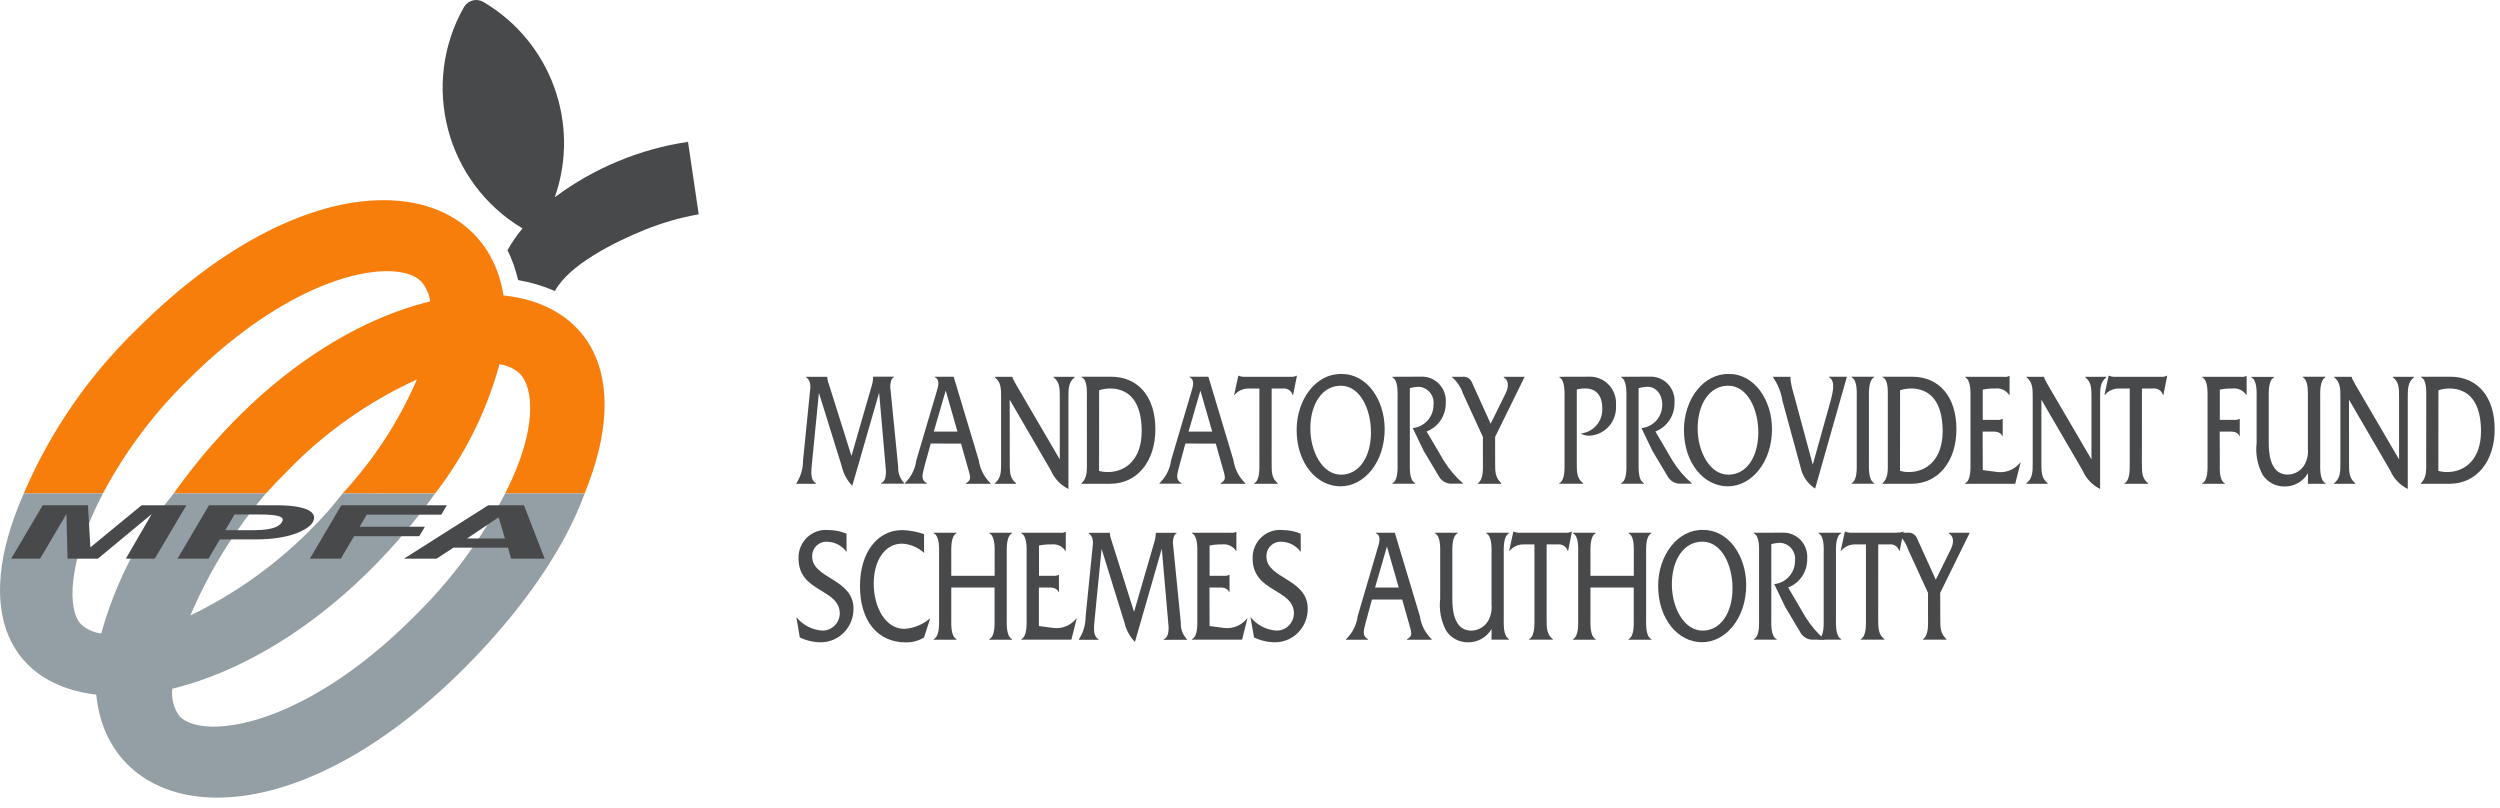 <?xml version="1.0" encoding="UTF-8"?>
<svg width="167px" height="54px" viewBox="0 0 167 54" version="1.1" xmlns="http://www.w3.org/2000/svg" xmlns:xlink="http://www.w3.org/1999/xlink">
    <!-- Generator: Sketch 58 (84663) - https://sketch.com -->
    <title>Logo_EN</title>
    <desc>Created with Sketch.</desc>
    <g id="Modules" stroke="none" stroke-width="1" fill="none" fill-rule="evenodd">
        <g id="header-logo-variations" transform="translate(-188, -827)" fill-rule="nonzero">
            <g id="Logo_EN" transform="translate(188, 827)">
                <g id="Group-10-Copy-5">
                    <path d="M1.589,32.96 C3.343,28.854 5.896,25.139 9.1,22.03 C21.061,10.07 32.378,11.669 33.633,19.736 C39.218,20.319 42.327,24.928 39.055,32.96 L33.747,32.96 C35.985,28.549 35.617,25.848 34.709,24.941 C34.332,24.608 33.863,24.396 33.364,24.335 C32.512,27.463 31.053,30.394 29.07,32.96 L22.885,32.96 C24.96,30.724 26.639,28.151 27.849,25.352 C24.559,26.851 21.584,28.964 19.085,31.578 C18.626,32.033 18.185,32.496 17.764,32.96 L11.604,32.96 C16.833,25.613 23.273,21.452 28.737,20.135 C28.672,19.636 28.459,19.169 28.127,18.792 C26.521,17.192 19.884,18.047 12.502,25.431 C10.253,27.638 8.356,30.177 6.877,32.96 L1.589,32.96 Z" id="Path_54" fill="#F77E0B"></path>
                    <path d="M29.069,32.962 C23.729,40.396 17.092,44.654 11.51,46.004 C11.43,46.663 11.607,47.328 12.004,47.86 C13.604,49.46 20.246,48.605 27.628,41.222 C30.098,38.814 32.163,36.025 33.746,32.961 L39.055,32.961 C37.676,36.777 34.719,40.931 31.029,44.622 C18.819,56.833 7.276,54.911 6.429,46.402 C0.911,45.768 -2.021,41.139 1.591,32.961 L6.878,32.961 C4.467,37.561 4.498,40.787 5.423,41.711 C5.798,42.044 6.265,42.256 6.763,42.318 C7.71,38.896 9.359,35.71 11.605,32.961 L17.765,32.961 C15.677,35.403 13.975,38.152 12.719,41.11 C15.832,39.609 18.652,37.565 21.048,35.075 C21.704,34.409 22.318,33.703 22.886,32.961 L29.069,32.962 Z" id="Path_55" fill="#939FA5"></path>
                    <path d="M12.451,33.751 L9.46,33.751 L6.037,36.565 L5.876,33.752 L2.853,33.752 L0.746,37.321 L2.679,37.321 L4.437,34.336 L4.513,37.32 L6.537,37.32 L10.137,34.336 L8.406,37.32 L10.337,37.32 L12.451,33.751 Z M23.651,35.818 L28.008,35.818 L28.382,35.187 L24.022,35.187 L24.498,34.381 L29.477,34.381 L29.849,33.751 L22.8,33.751 L20.7,37.32 L22.768,37.32 L23.651,35.818 Z M14.685,36.033 L17.056,36.033 C19.718,36.033 20.695,35.218 20.886,34.893 C21.299,34.193 20.401,33.752 18.486,33.752 L13.958,33.752 L11.858,37.321 L13.925,37.321 L14.685,36.033 Z M15.047,35.416 L15.667,34.368 L17.308,34.368 C18.59,34.368 19.044,34.51 18.839,34.859 C18.745,35.019 18.511,35.416 16.964,35.416 L15.047,35.416 Z M30.29,36.584 L33.937,36.584 L34.137,37.321 L36.384,37.321 L35.001,33.752 L32.615,33.752 L26.981,37.321 L29.158,37.321 L30.29,36.584 Z M33.307,34.555 L33.729,35.968 L31.204,35.968 L33.307,34.555 Z" id="Path_56" fill="#48494B"></path>
                    <path d="M33.902,16.71 C34.192,16.197 34.527,15.711 34.902,15.257 C29.791,12.207 28.058,5.629 31.002,0.457 C31.133,0.24 31.346,0.085 31.592,0.026 C31.838,-0.033 32.098,0.01 32.313,0.144 C36.8,2.801 38.787,8.256 37.06,13.176 C39.675,11.225 42.733,9.954 45.96,9.476 L46.674,14.315 C45.439,14.534 44.231,14.882 43.068,15.352 C41.029,16.175 38.001,17.697 37.068,19.441 C36.281,19.099 35.456,18.853 34.611,18.709 C34.451,18.018 34.213,17.347 33.902,16.71 L33.902,16.71 Z" id="Path_106" fill="#48494B"></path>
                </g>
                <g id="Group-9-Copy" transform="translate(52, 24)" fill="#48494B">
                    <g id="Group_8" transform="translate(0, 0.983)">
                        <g id="Group_6" transform="translate(1.196, 9.202)">
                            <path d="M3.352,1.466 C2.973,1.305 2.567,1.223 2.156,1.223 C1.634,1.167 1.113,1.343 0.727,1.706 C0.342,2.068 0.129,2.582 0.145,3.116 C0.145,5.416 2.902,5.112 2.902,6.807 C2.882,7.436 2.375,7.936 1.756,7.938 C1.071,7.903 0.433,7.576 1.42108547e-14,7.037 L0.23,8.394 C0.677,8.612 1.168,8.723 1.665,8.72 C2.869,8.699 3.831,7.694 3.817,6.471 C3.817,4.46 1.057,4.482 1.057,2.993 C1.048,2.717 1.157,2.45 1.355,2.261 C1.554,2.072 1.823,1.979 2.094,2.006 C2.595,2.024 3.06,2.276 3.353,2.688 L3.352,1.466 Z" id="Path_57"></path>
                            <path d="M8.529,1.496 C8.058,1.332 7.565,1.241 7.068,1.225 C5.422,1.225 4.251,2.713 4.251,4.962 C4.251,7.288 5.422,8.726 7.315,8.726 C7.742,8.735 8.163,8.623 8.529,8.4 L8.936,7.139 L8.912,7.139 C8.429,7.547 7.829,7.787 7.202,7.822 C5.966,7.822 5.169,6.399 5.169,4.803 C5.169,3.224 5.94,2.131 7.048,2.131 C7.599,2.154 8.125,2.374 8.533,2.75 L8.529,1.496 Z" id="Path_58"></path>
                            <path d="M13.24,5.06 L13.24,7.027 C13.24,7.513 13.293,8.308 12.881,8.515 L12.881,8.549 L14.414,8.549 L14.414,8.515 C14.006,8.308 14.055,7.516 14.055,7.027 L14.055,2.92 C14.055,2.435 14.01,1.638 14.414,1.434 L14.414,1.4 L12.887,1.4 L12.887,1.434 C13.293,1.638 13.246,2.431 13.246,2.933 L13.246,4.279 L10.349,4.279 L10.349,2.933 C10.349,2.43 10.301,1.637 10.701,1.434 L10.701,1.4 L9.175,1.4 L9.175,1.434 C9.583,1.638 9.534,2.431 9.534,2.92 L9.534,7.027 C9.534,7.513 9.581,8.308 9.175,8.515 L9.175,8.549 L10.701,8.549 L10.701,8.515 C10.301,8.308 10.349,7.516 10.349,7.027 L10.349,5.06 L13.24,5.06 Z" id="Path_59"></path>
                            <path d="M16.202,5.06 L16.8,5.06 C17.047,5.06 17.386,5.05 17.517,5.364 L17.541,5.364 L17.541,4.214 L17.517,4.214 C17.409,4.27 17.287,4.292 17.166,4.279 L16.209,4.279 L16.209,2.257 C16.478,2.2 16.752,2.175 17.027,2.183 C17.399,2.13 17.767,2.298 17.975,2.616 L17.999,2.616 L17.999,1.345 L17.975,1.345 C17.858,1.403 17.725,1.422 17.596,1.4 L15.023,1.4 L15.023,1.434 C15.43,1.638 15.381,2.431 15.381,2.933 L15.381,7.026 C15.381,7.512 15.427,8.318 15.023,8.513 L15.023,8.547 L18.371,8.547 L18.73,7.125 L18.706,7.125 C18.349,7.579 17.791,7.82 17.222,7.767 L16.202,7.635 L16.202,5.06 Z" id="Path_60"></path>
                            <path d="M22.559,6.689 L21.047,1.9 C20.988,1.745 20.951,1.581 20.937,1.415 L20.937,1.405 L19.532,1.405 L19.532,1.439 C19.901,1.71 19.811,2.146 19.78,2.447 L19.323,6.999 C19.326,7.54 19.17,8.07 18.875,8.519 L18.875,8.553 L20.188,8.553 L20.188,8.519 C19.81,8.292 19.866,7.815 19.93,7.152 L20.39,2.481 L21.911,7.382 C22.022,7.878 22.267,8.333 22.618,8.697 L24.411,2.472 L24.868,7.706 C24.868,8.07 24.82,8.404 24.541,8.521 L24.541,8.555 L26.095,8.555 L26.095,8.521 C25.81,8.228 25.661,7.826 25.684,7.414 L25.154,2.08 C25.154,1.83 25.21,1.517 25.402,1.441 L25.402,1.407 L24.013,1.407 L24.013,1.417 C24.005,1.646 23.964,1.873 23.894,2.091 L22.559,6.689 Z" id="Path_61"></path>
                            <path d="M27.597,5.06 L28.195,5.06 C28.443,5.06 28.778,5.05 28.913,5.364 L28.937,5.364 L28.937,4.214 L28.913,4.214 C28.804,4.27 28.682,4.292 28.561,4.279 L27.604,4.279 L27.604,2.257 C27.873,2.2 28.148,2.175 28.422,2.183 C28.794,2.13 29.163,2.298 29.371,2.616 L29.395,2.616 L29.395,1.345 L29.371,1.345 C29.254,1.403 29.122,1.422 28.994,1.4 L26.425,1.4 L26.425,1.434 C26.833,1.638 26.784,2.431 26.784,2.933 L26.784,7.026 C26.784,7.512 26.832,8.318 26.425,8.513 L26.425,8.547 L29.774,8.547 L30.132,7.125 L30.109,7.125 C29.752,7.579 29.194,7.82 28.624,7.767 L27.604,7.635 L27.597,5.06 Z" id="Path_62"></path>
                            <path d="M33.689,1.466 C33.31,1.305 32.904,1.223 32.493,1.223 C31.97,1.167 31.449,1.343 31.063,1.706 C30.678,2.068 30.465,2.582 30.479,3.116 C30.479,5.416 33.239,5.112 33.239,6.807 C33.219,7.436 32.712,7.936 32.093,7.938 C31.407,7.903 30.769,7.576 30.335,7.037 L30.574,8.394 C31.022,8.612 31.512,8.723 32.009,8.72 C33.213,8.698 34.174,7.694 34.161,6.471 C34.161,4.46 31.401,4.482 31.401,2.993 C31.392,2.717 31.5,2.451 31.698,2.262 C31.896,2.073 32.164,1.98 32.435,2.006 C32.936,2.023 33.402,2.275 33.696,2.688 L33.689,1.466 Z" id="Path_63"></path>
                            <path d="M40.471,5.864 L40.905,7.395 C41.119,8.158 41.184,8.277 40.793,8.515 L40.793,8.549 L42.439,8.549 L42.439,8.515 C42.013,8.106 41.735,7.563 41.651,6.974 L39.977,1.4 L38.707,1.4 L38.707,1.434 C39.094,1.596 38.946,2.052 38.827,2.442 L37.497,6.976 C37.42,7.566 37.144,8.11 36.717,8.517 L36.717,8.551 L38.195,8.551 L38.195,8.517 C37.808,8.322 37.864,8.008 38.032,7.397 L38.449,5.866 L40.471,5.864 Z M40.24,5.06 L38.659,5.06 L39.453,2.324 L40.24,5.06 Z" id="Path_64"></path>
                            <path d="M46.436,8.547 L47.614,8.547 L47.614,8.513 C47.206,8.307 47.255,7.515 47.255,7.026 L47.255,2.933 C47.255,2.43 47.207,1.637 47.614,1.434 L47.605,1.4 L46.081,1.4 L46.081,1.434 C46.484,1.638 46.439,2.431 46.439,2.92 L46.439,6.19 C46.475,6.529 46.417,6.872 46.271,7.179 C46.052,7.638 45.598,7.932 45.096,7.941 C44.274,7.941 43.82,7.266 43.82,5.822 L43.82,2.92 C43.82,2.435 43.773,1.638 44.179,1.434 L44.179,1.4 L42.65,1.4 L42.65,1.434 C43.061,1.638 43.008,2.431 43.008,2.92 L43.008,5.822 C42.921,6.561 43.064,7.31 43.416,7.962 C43.745,8.445 44.29,8.73 44.868,8.722 C45.511,8.731 46.111,8.392 46.442,7.832 L46.436,8.547 Z" id="Path_65"></path>
                            <path d="M50.12,2.183 L50.838,2.183 C51.142,2.134 51.435,2.318 51.528,2.616 L51.554,2.616 L51.81,1.324 L51.786,1.324 C51.673,1.383 51.546,1.41 51.419,1.4 L48.224,1.4 C48.119,1.392 48.017,1.366 47.921,1.324 L47.896,1.324 L47.614,2.616 L47.639,2.616 C47.875,2.33 48.228,2.17 48.596,2.183 L49.305,2.183 L49.305,7.026 C49.305,7.512 49.35,8.307 48.946,8.513 L48.946,8.547 L50.535,8.547 L50.535,8.513 C50.11,8.178 50.119,7.756 50.119,7.134 L50.12,2.183 Z" id="Path_66"></path>
                            <path d="M55.937,5.06 L55.937,7.027 C55.937,7.513 55.993,8.308 55.586,8.515 L55.586,8.549 L57.123,8.549 L57.123,8.515 C56.712,8.308 56.765,7.516 56.765,7.027 L56.765,2.92 C56.765,2.435 56.717,1.638 57.123,1.434 L57.123,1.4 L55.59,1.4 L55.59,1.434 C55.998,1.638 55.942,2.431 55.942,2.933 L55.942,4.279 L53.047,4.279 L53.047,2.933 C53.047,2.43 52.999,1.637 53.398,1.434 L53.398,1.4 L51.874,1.4 L51.874,1.434 C52.285,1.638 52.225,2.431 52.225,2.92 L52.225,7.027 C52.225,7.513 52.277,8.308 51.874,8.515 L51.874,8.549 L53.398,8.549 L53.398,8.515 C52.999,8.308 53.047,7.516 53.047,7.027 L53.047,5.06 L55.937,5.06 Z" id="Path_67"></path>
                            <path d="M60.578,1.216 C58.892,1.16 57.568,2.888 57.568,4.952 C57.568,7.178 58.909,8.716 60.497,8.716 C62.085,8.716 63.451,7.108 63.451,4.892 C63.451,2.945 62.261,1.206 60.578,1.216 Z M60.522,1.998 C61.79,1.998 62.536,3.527 62.536,5.115 C62.536,6.732 61.756,7.941 60.538,7.941 C59.278,7.941 58.484,6.375 58.484,4.856 C58.483,3.213 59.278,1.998 60.522,1.998 Z" id="Path_68"></path>
                            <path d="M63.957,1.4 L63.957,1.434 C64.364,1.638 64.308,2.431 64.308,2.933 L64.308,7.026 C64.308,7.512 64.364,8.318 63.957,8.513 L63.957,8.547 L65.486,8.547 L65.486,8.513 C65.078,8.318 65.127,7.526 65.127,7.026 L65.127,2.159 C65.307,2.115 65.489,2.086 65.673,2.073 C65.974,2.076 66.26,2.209 66.458,2.44 C66.656,2.67 66.748,2.976 66.71,3.28 C66.713,4.084 66.11,4.758 65.321,4.832 L66.059,6.363 L67.036,8.005 C67.208,8.362 67.577,8.577 67.968,8.547 L68.705,8.547 C68.198,8.111 67.759,7.598 67.406,7.026 L66.253,5.059 C67.034,4.76 67.543,3.993 67.524,3.146 C67.564,2.683 67.404,2.224 67.086,1.889 C66.768,1.554 66.323,1.375 65.865,1.399 L63.957,1.4 Z" id="Path_69"></path>
                            <path d="M68.627,7.026 C68.627,7.512 68.674,8.318 68.275,8.513 L68.275,8.547 L69.799,8.547 L69.799,8.513 C69.399,8.307 69.447,7.515 69.447,7.026 L69.447,2.933 C69.447,2.447 69.399,1.637 69.799,1.434 L69.799,1.4 L68.275,1.4 L68.275,1.434 C68.683,1.638 68.627,2.431 68.627,2.933 L68.627,7.026 Z" id="Path_70"></path>
                            <path d="M72.27,2.183 L72.988,2.183 C73.292,2.134 73.585,2.318 73.678,2.616 L73.703,2.616 L73.958,1.324 L73.933,1.324 C73.82,1.383 73.693,1.41 73.566,1.4 L70.374,1.4 C70.268,1.393 70.165,1.367 70.068,1.324 L70.042,1.324 L69.76,2.616 L69.785,2.616 C70.022,2.33 70.375,2.17 70.742,2.183 L71.449,2.183 L71.449,7.026 C71.449,7.512 71.497,8.307 71.097,8.513 L71.097,8.547 L72.683,8.547 L72.683,8.513 C72.26,8.178 72.268,7.756 72.268,7.134 L72.27,2.183 Z" id="Path_71"></path>
                            <path d="M76.409,5.418 L78.384,1.4 L76.979,1.4 L76.979,1.434 C77.431,1.726 77.245,2.246 77.11,2.52 L76.115,4.539 L74.828,1.705 C74.708,1.49 74.472,1.37 74.23,1.4 L73.501,1.4 C73.853,1.694 74.118,2.081 74.264,2.52 L75.596,5.418 L75.596,7.026 C75.596,7.537 75.652,8.24 75.261,8.513 L75.261,8.547 L76.823,8.547 L76.823,8.513 C76.415,8.111 76.415,7.785 76.415,7.134 L76.409,5.418 Z" id="Path_72"></path>
                        </g>
                        <g id="Group_7">
                            <path d="M4.878,5.474 L3.37,0.684 C3.307,0.529 3.269,0.365 3.258,0.198 L3.258,0.187 L1.852,0.187 L1.852,0.219 C2.221,0.489 2.131,0.925 2.1,1.229 L1.643,5.78 C1.647,6.321 1.491,6.851 1.195,7.301 L1.195,7.333 L2.502,7.333 L2.502,7.295 C2.123,7.068 2.179,6.588 2.243,5.928 L2.703,1.257 L4.226,6.154 C4.336,6.651 4.58,7.106 4.932,7.469 L6.726,1.246 L7.182,6.481 C7.182,6.845 7.135,7.175 6.855,7.295 L6.855,7.327 L8.409,7.327 L8.409,7.295 C8.124,7.002 7.974,6.599 7.998,6.187 L7.468,0.854 C7.468,0.602 7.524,0.289 7.716,0.211 L7.716,0.18 L6.327,0.18 L6.327,0.191 C6.32,0.42 6.28,0.646 6.208,0.863 L4.878,5.474 Z" id="Path_73"></path>
                            <path d="M12.197,4.651 L12.63,6.182 C12.847,6.942 12.912,7.061 12.52,7.301 L12.52,7.333 L14.163,7.333 L14.163,7.295 C13.74,6.884 13.464,6.342 13.379,5.753 L11.705,0.181 L10.435,0.181 L10.435,0.212 C10.821,0.378 10.674,0.831 10.555,1.223 L9.214,5.753 C9.137,6.342 8.864,6.887 8.439,7.295 L8.439,7.327 L9.913,7.327 L9.913,7.295 C9.529,7.099 9.585,6.784 9.752,6.176 L10.172,4.645 L12.197,4.651 Z M11.958,3.847 L10.377,3.847 L11.174,1.11 L11.958,3.847 Z" id="Path_74"></path>
                            <path d="M15.448,1.718 L18.199,6.444 C18.432,6.985 18.848,7.423 19.371,7.68 L19.371,1.588 C19.371,0.981 19.371,0.548 19.787,0.219 L19.787,0.187 L18.379,0.187 L18.379,0.219 C18.803,0.546 18.794,0.981 18.794,1.588 L18.794,5.706 L15.86,0.686 L15.747,0.47 C15.689,0.389 15.648,0.297 15.628,0.199 L15.628,0.188 L14.457,0.188 L14.457,0.22 C14.873,0.548 14.873,0.982 14.873,1.589 L14.873,5.925 C14.873,6.532 14.873,6.968 14.449,7.304 L14.449,7.335 L15.868,7.335 L15.868,7.295 C15.445,6.959 15.453,6.522 15.453,5.916 L15.448,1.718 Z" id="Path_75"></path>
                            <path d="M20.604,5.769 C20.604,6.41 20.649,6.931 20.245,7.301 L20.245,7.333 L22.169,7.333 C23.963,7.333 25.179,5.835 25.179,3.69 C25.179,1.529 24.041,0.181 22.211,0.181 L20.244,0.181 L20.244,0.212 C20.655,0.378 20.603,1.168 20.603,1.67 L20.604,5.769 Z M21.422,1.088 C21.654,1.011 21.895,0.97 22.139,0.967 C23.479,0.967 24.266,1.92 24.266,3.823 C24.266,5.702 23.196,6.55 22.002,6.55 C21.804,6.551 21.607,6.526 21.416,6.473 L21.422,1.088 Z" id="Path_76"></path>
                            <path d="M29.214,4.651 L29.647,6.182 C29.865,6.942 29.929,7.061 29.535,7.301 L29.535,7.333 L31.18,7.333 L31.18,7.295 C30.756,6.885 30.48,6.342 30.394,5.753 L28.72,0.181 L27.453,0.181 L27.453,0.212 C27.836,0.378 27.692,0.831 27.572,1.223 L26.232,5.753 C26.155,6.343 25.88,6.888 25.453,7.295 L25.453,7.327 L26.929,7.327 L26.929,7.295 C26.542,7.099 26.599,6.784 26.768,6.176 L27.185,4.645 L29.214,4.651 Z M28.975,3.847 L27.394,3.847 L28.188,1.11 L28.975,3.847 Z" id="Path_77"></path>
                            <path d="M32.946,0.971 L33.664,0.971 C33.967,0.922 34.261,1.106 34.353,1.404 L34.378,1.404 L34.636,0.114 L34.611,0.114 C34.496,0.171 34.368,0.197 34.24,0.188 L31.049,0.188 C30.944,0.18 30.841,0.155 30.744,0.114 L30.718,0.114 L30.44,1.404 L30.464,1.404 C30.7,1.118 31.053,0.959 31.42,0.971 L32.126,0.971 L32.126,5.816 C32.126,6.302 32.174,7.098 31.776,7.304 L31.776,7.335 L33.361,7.335 L33.361,7.304 C32.937,6.968 32.945,6.544 32.945,5.925 L32.946,0.971 Z" id="Path_78"></path>
                            <path d="M37.623,0.001 C35.938,-0.055 34.615,1.673 34.615,3.739 C34.615,5.965 35.954,7.503 37.543,7.503 C39.133,7.503 40.496,5.895 40.496,3.679 C40.494,1.728 39.311,-0.015 37.623,0.001 Z M37.567,0.783 C38.835,0.783 39.581,2.316 39.581,3.903 C39.581,5.52 38.803,6.725 37.584,6.725 C36.322,6.725 35.531,5.162 35.531,3.639 C35.531,2 36.324,0.783 37.568,0.783 L37.567,0.783 Z" id="Path_79"></path>
                            <path d="M41.005,0.186 L41.005,0.217 C41.413,0.423 41.357,1.217 41.357,1.718 L41.357,5.813 C41.357,6.298 41.413,7.104 41.005,7.3 L41.005,7.332 L42.536,7.332 L42.536,7.295 C42.128,7.099 42.177,6.306 42.177,5.808 L42.177,0.941 C42.356,0.896 42.538,0.867 42.721,0.855 C43.023,0.857 43.309,0.99 43.507,1.221 C43.706,1.451 43.797,1.757 43.758,2.061 C43.761,2.864 43.159,3.537 42.371,3.611 L43.109,5.146 L44.086,6.784 C44.259,7.14 44.627,7.354 45.016,7.327 L45.754,7.327 C45.247,6.891 44.809,6.378 44.456,5.807 L43.298,3.84 C44.08,3.541 44.592,2.775 44.576,1.927 C44.615,1.463 44.455,1.005 44.136,0.67 C43.818,0.334 43.372,0.155 42.914,0.178 L41.005,0.186 Z" id="Path_80"></path>
                            <path d="M47.873,4.205 L49.847,0.186 L48.443,0.186 L48.443,0.217 C48.893,0.511 48.708,1.032 48.571,1.303 L47.576,3.322 L46.291,0.488 C46.17,0.275 45.934,0.156 45.693,0.186 L44.963,0.186 C45.315,0.479 45.579,0.866 45.726,1.304 L47.058,4.206 L47.058,5.814 C47.058,6.323 47.114,7.028 46.719,7.301 L46.719,7.333 L48.284,7.333 L48.284,7.295 C47.876,6.894 47.876,6.567 47.876,5.916 L47.873,4.205 Z" id="Path_81"></path>
                            <path d="M52.161,0.186 L52.161,0.217 C52.56,0.435 52.511,1.228 52.511,1.718 L52.511,5.813 C52.511,6.298 52.56,7.104 52.152,7.3 L52.152,7.332 L53.75,7.332 L53.75,7.295 C53.323,6.969 53.33,6.535 53.33,5.928 L53.33,1.027 C53.515,0.984 53.704,0.962 53.893,0.963 C54.536,0.963 55.032,1.343 55.032,2.299 C55.072,3.156 54.439,3.894 53.597,3.971 C53.773,4.079 53.976,4.132 54.182,4.122 C54.684,4.096 55.155,3.864 55.488,3.48 C55.82,3.096 55.986,2.592 55.948,2.083 C55.986,1.573 55.806,1.072 55.454,0.708 C55.102,0.343 54.612,0.151 54.11,0.18 L52.161,0.186 Z" id="Path_82"></path>
                            <path d="M56.285,0.186 L56.285,0.217 C56.695,0.423 56.644,1.217 56.644,1.718 L56.644,5.813 C56.644,6.298 56.7,7.104 56.285,7.3 L56.285,7.332 L57.818,7.332 L57.818,7.295 C57.41,7.099 57.459,6.306 57.459,5.808 L57.459,0.941 C57.638,0.896 57.821,0.867 58.005,0.855 C58.541,0.821 59.038,1.276 59.038,2.061 C59.042,2.865 58.439,3.539 57.65,3.611 L58.387,5.146 L59.368,6.784 C59.542,7.14 59.91,7.354 60.3,7.327 L61.038,7.327 C60.529,6.891 60.089,6.378 59.734,5.807 L58.581,3.84 C59.362,3.54 59.873,2.774 59.856,1.927 C59.896,1.464 59.736,1.005 59.418,0.67 C59.1,0.335 58.655,0.156 58.197,0.178 L56.285,0.186 Z" id="Path_83"></path>
                            <path d="M63.497,0.001 C61.814,-0.055 60.487,1.673 60.487,3.739 C60.487,5.965 61.83,7.503 63.416,7.503 C65.002,7.503 66.369,5.895 66.369,3.679 C66.369,1.728 65.182,-0.015 63.497,0.001 Z M63.441,0.783 C64.71,0.783 65.455,2.316 65.455,3.903 C65.455,5.52 64.679,6.725 63.457,6.725 C62.198,6.725 61.403,5.162 61.403,3.639 C61.403,2 62.198,0.783 63.441,0.783 Z" id="Path_84"></path>
                            <path d="M69.093,6.052 L67.817,1.326 C67.714,0.997 67.641,0.659 67.599,0.316 L67.608,0.186 L66.437,0.186 L66.437,0.217 C66.76,0.679 66.974,1.211 67.062,1.77 L68.274,6.215 C68.393,6.81 68.746,7.331 69.251,7.657 L71.372,0.185 L70.176,0.185 L70.176,0.216 C70.675,0.487 70.402,1.378 70.185,2.149 L69.093,6.052 Z" id="Path_85"></path>
                            <path d="M72.03,5.813 C72.03,6.298 72.078,7.104 71.678,7.3 L71.678,7.332 L73.203,7.332 L73.203,7.295 C72.8,7.089 72.844,6.297 72.844,5.808 L72.844,1.713 C72.844,1.228 72.797,0.418 73.203,0.212 L73.203,0.181 L71.678,0.181 L71.678,0.212 C72.086,0.418 72.03,1.212 72.03,1.713 L72.03,5.813 Z" id="Path_86"></path>
                            <path d="M74.106,5.769 C74.106,6.41 74.155,6.931 73.754,7.301 L73.754,7.333 L75.68,7.333 C77.474,7.333 78.689,5.835 78.689,3.69 C78.689,1.529 77.55,0.181 75.719,0.181 L73.753,0.181 L73.753,0.212 C74.161,0.378 74.105,1.168 74.105,1.67 L74.106,5.769 Z M74.925,1.088 C75.157,1.011 75.399,0.971 75.643,0.967 C76.983,0.967 77.769,1.92 77.769,3.823 C77.769,5.702 76.704,6.55 75.506,6.55 C75.309,6.551 75.112,6.525 74.92,6.473 L74.925,1.088 Z" id="Path_87"></path>
                            <path d="M80.441,3.847 L81.039,3.847 C81.286,3.847 81.621,3.836 81.756,4.152 L81.781,4.152 L81.781,3.001 L81.756,3.001 C81.648,3.057 81.525,3.08 81.404,3.066 L80.448,3.066 L80.448,1.046 C80.717,0.987 80.992,0.962 81.267,0.97 C81.638,0.918 82.006,1.086 82.214,1.403 L82.239,1.403 L82.239,0.134 L82.214,0.134 C82.096,0.19 81.965,0.208 81.836,0.187 L79.269,0.187 L79.269,0.219 C79.676,0.424 79.627,1.218 79.627,1.719 L79.627,5.814 C79.627,6.3 79.675,7.105 79.269,7.301 L79.269,7.333 L82.617,7.333 L82.976,5.911 L82.954,5.911 C82.598,6.365 82.04,6.606 81.47,6.552 L80.45,6.422 L80.441,3.847 Z" id="Path_88"></path>
                            <path d="M84.365,1.718 L87.116,6.444 C87.349,6.984 87.764,7.422 88.287,7.68 L88.287,1.588 C88.287,0.981 88.287,0.548 88.704,0.219 L88.704,0.187 L87.293,0.187 L87.293,0.219 C87.718,0.546 87.709,0.981 87.709,1.588 L87.709,5.706 L84.772,0.686 L84.662,0.47 C84.603,0.39 84.562,0.297 84.542,0.199 L84.542,0.188 L83.371,0.188 L83.371,0.22 C83.785,0.548 83.785,0.982 83.785,1.589 L83.785,5.925 C83.785,6.532 83.785,6.968 83.362,7.304 L83.362,7.335 L84.782,7.335 L84.782,7.295 C84.357,6.959 84.365,6.522 84.365,5.916 L84.365,1.718 Z" id="Path_89"></path>
                            <path d="M91.083,0.971 L91.8,0.971 C92.104,0.921 92.398,1.106 92.49,1.404 L92.515,1.404 L92.772,0.114 L92.749,0.114 C92.633,0.171 92.506,0.197 92.378,0.188 L89.186,0.188 C89.081,0.18 88.978,0.155 88.88,0.114 L88.856,0.114 L88.577,1.404 L88.601,1.404 C88.838,1.118 89.191,0.959 89.558,0.971 L90.266,0.971 L90.266,5.816 C90.266,6.302 90.311,7.098 89.907,7.304 L89.907,7.335 L91.495,7.335 L91.495,7.304 C91.071,6.968 91.079,6.544 91.079,5.925 L91.083,0.971 Z" id="Path_90"></path>
                            <path d="M96.276,3.847 L96.874,3.847 C97.122,3.847 97.457,3.825 97.592,4.152 L97.616,4.152 L97.616,3.001 L97.592,3.001 C97.486,3.056 97.367,3.078 97.249,3.066 L96.284,3.066 L96.284,1.046 C96.553,0.988 96.828,0.962 97.103,0.97 C97.472,0.918 97.839,1.082 98.05,1.394 L98.075,1.394 L98.075,0.134 L98.05,0.134 C97.932,0.19 97.8,0.208 97.672,0.187 L95.106,0.187 L95.106,0.219 C95.513,0.424 95.464,1.218 95.464,1.719 L95.464,5.814 C95.464,6.3 95.512,7.105 95.106,7.301 L95.106,7.333 L96.618,7.333 L96.618,7.301 C96.219,7.095 96.284,6.303 96.284,5.814 L96.276,3.847 Z" id="Path_91"></path>
                            <path d="M102.167,7.333 L103.349,7.333 L103.349,7.295 C102.937,7.089 102.99,6.297 102.99,5.808 L102.99,1.713 C102.99,1.212 102.942,0.418 103.349,0.212 L103.34,0.181 L101.816,0.181 L101.816,0.212 C102.215,0.418 102.166,1.212 102.166,1.699 L102.166,4.97 C102.202,5.309 102.144,5.652 101.997,5.96 C101.78,6.417 101.328,6.71 100.828,6.719 C100.003,6.719 99.552,6.046 99.552,4.6 L99.552,1.71 C99.552,1.224 99.504,0.429 99.911,0.223 L99.911,0.192 L98.384,0.192 L98.384,0.223 C98.796,0.429 98.742,1.223 98.742,1.71 L98.742,4.612 C98.656,5.351 98.8,6.099 99.154,6.751 C99.482,7.237 100.027,7.523 100.607,7.514 C101.249,7.524 101.848,7.185 102.177,6.624 L102.167,7.333 Z" id="Path_92"></path>
                            <path d="M104.914,1.718 L107.665,6.444 C107.9,6.984 108.316,7.422 108.839,7.68 L108.839,1.588 C108.839,0.981 108.839,0.548 109.255,0.219 L109.255,0.187 L107.842,0.187 L107.842,0.219 C108.269,0.546 108.258,0.981 108.258,1.588 L108.258,5.706 L105.323,0.686 L105.211,0.47 C105.153,0.389 105.112,0.297 105.091,0.199 L105.091,0.188 L103.922,0.188 L103.922,0.22 C104.338,0.548 104.338,0.982 104.338,1.589 L104.338,5.925 C104.338,6.532 104.338,6.968 103.913,7.304 L103.913,7.335 L105.333,7.335 L105.333,7.295 C104.907,6.959 104.915,6.522 104.915,5.916 L104.914,1.718 Z" id="Path_93"></path>
                            <path d="M110.07,5.769 C110.07,6.41 110.115,6.931 109.711,7.301 L109.711,7.333 L111.637,7.333 C113.431,7.333 114.644,5.835 114.644,3.69 C114.644,1.529 113.505,0.181 111.678,0.181 L109.714,0.181 L109.714,0.212 C110.126,0.378 110.073,1.168 110.073,1.67 L110.07,5.769 Z M110.888,1.088 C111.12,1.012 111.361,0.971 111.605,0.967 C112.945,0.967 113.731,1.92 113.731,3.823 C113.731,5.702 112.662,6.55 111.468,6.55 C111.27,6.551 111.073,6.525 110.882,6.473 L110.888,1.088 Z" id="Path_94"></path>
                        </g>
                    </g>
                </g>
            </g>
        </g>
    </g>
</svg>